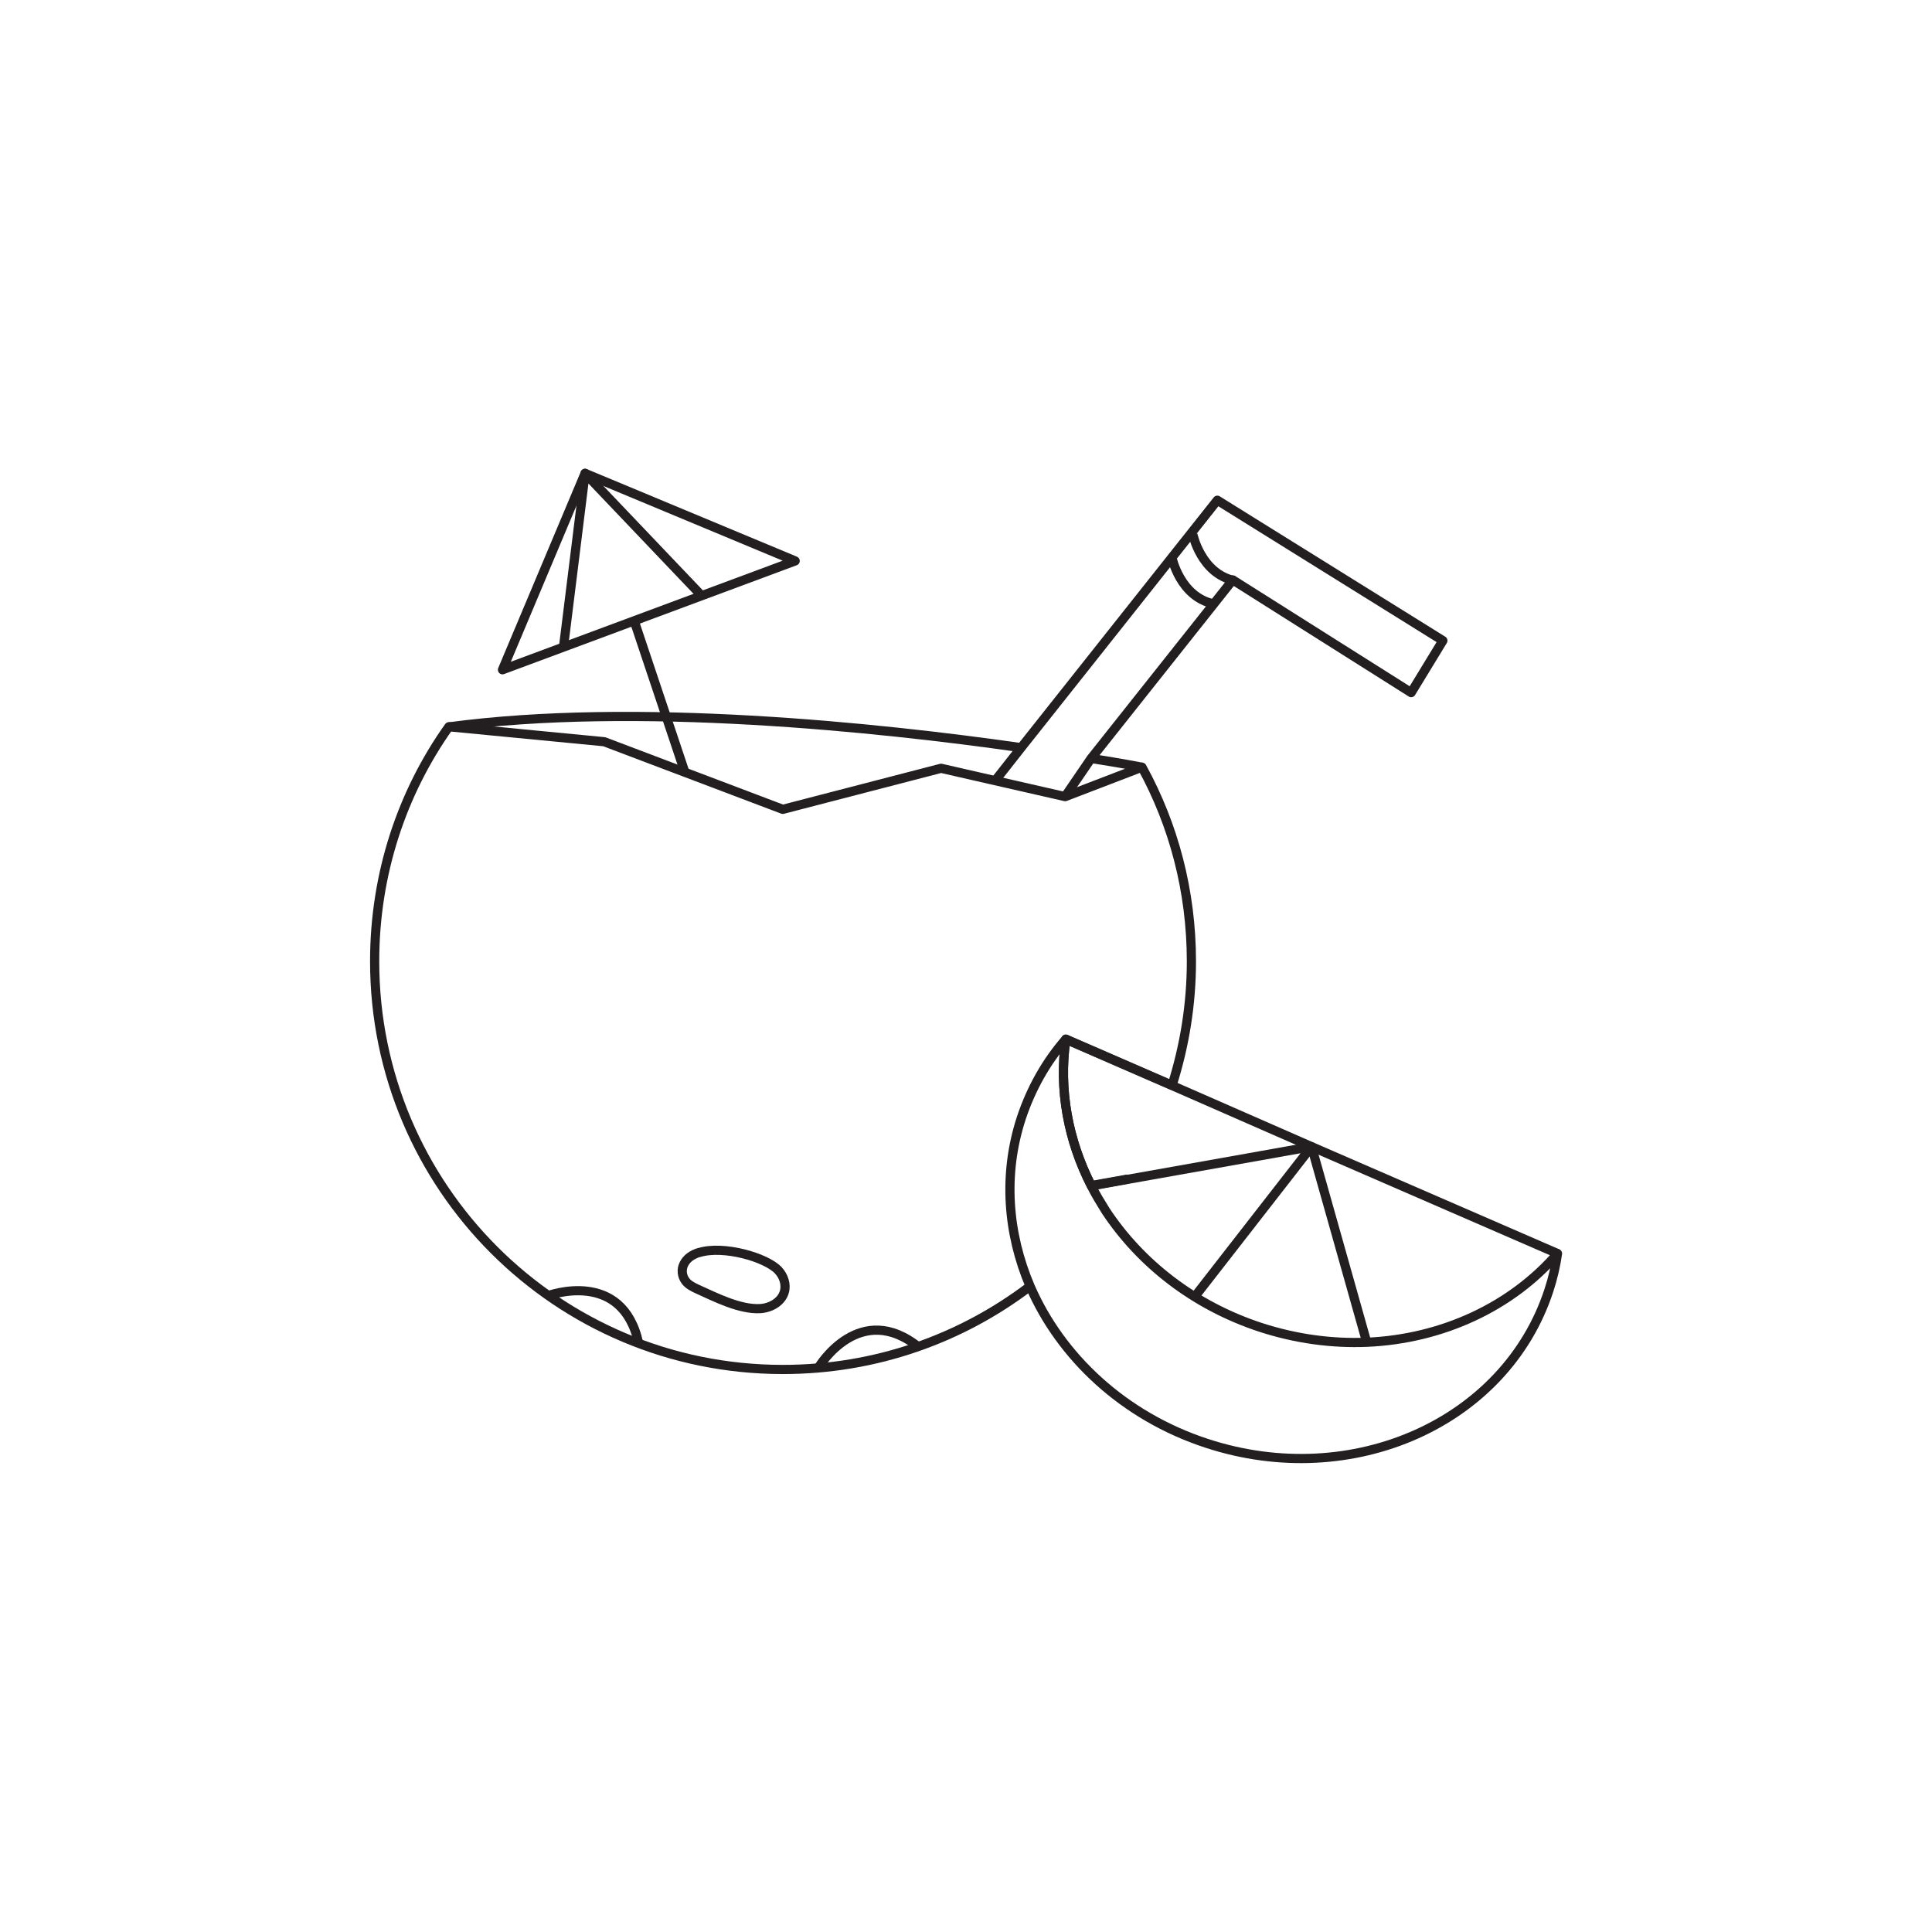 <?xml version="1.0" encoding="UTF-8"?>
<svg id="Layer_2" data-name="Layer 2" xmlns="http://www.w3.org/2000/svg" viewBox="0 0 120 120">
  <defs>
    <style>
      .cls-1 {
        fill: none;
        stroke: #231f20;
        stroke-linejoin: round;
        stroke-width: .57px;
      }
    </style>
  </defs>
  <path class="cls-1" d="m63.98,79.89c-4.27,3.25-9.58,5.17-15.36,5.17-14.01,0-25.35-11.34-25.35-25.35,0-5.42,1.69-10.46,4.61-14.57l9.65.93,11.09,4.2,9.83-2.55,3.37.77,4.34.99,4.77-1.83c1.97,3.59,3.07,7.7,3.07,12.06,0,2.69-.43,5.26-1.2,7.7l-6.6-2.87c-.45,3.14.14,6.28,1.58,9.1l2.28-.41"/>
  <path class="cls-1" d="m27.87,45.15c11.61-1.56,26.68.02,35.56,1.29"/>
  <path class="cls-1" d="m70.91,47.65s-1.15-.23-3.14-.54"/>
  <polyline class="cls-1" points="66.15 49.48 67.77 47.11 76.57 36.02 87.65 43.02 89.62 39.79 75.61 31.07 63.43 46.43 61.81 48.49"/>
  <line class="cls-1" x1="42.54" y1="47.97" x2="39.39" y2="38.56"/>
  <polygon class="cls-1" points="31.21 41.6 49.39 34.84 36.34 29.4 31.21 41.6"/>
  <polyline class="cls-1" points="35 40.19 36.34 29.4 43.58 37"/>
  <path class="cls-1" d="m34.06,80.47s4.6-1.7,5.61,2.97"/>
  <path class="cls-1" d="m50.87,84.89s2.54-4.2,6.24-1.18"/>
  <path class="cls-1" d="m43.43,77.79c-.43.13-.77.36-.95.72-.17.33-.13.74.09,1.04.18.25.47.39.75.52,1.13.51,2.63,1.28,3.9,1.21.65-.04,1.33-.42,1.5-1.05.13-.46-.05-.98-.38-1.33-.75-.8-3.4-1.57-4.92-1.1Z"/>
  <path class="cls-1" d="m72.79,34.63s.5,2.44,2.6,2.88"/>
  <path class="cls-1" d="m74.09,33.19s.5,2.44,2.6,2.88"/>
  <path class="cls-1" d="m96.74,77.86c-.11.77-.29,1.54-.54,2.3-2.69,8.2-12.2,12.45-21.24,9.49-5.17-1.69-9.08-5.38-10.98-9.76-1.4-3.28-1.69-6.96-.54-10.46.61-1.83,1.54-3.48,2.76-4.88-.45,3.14.14,6.28,1.58,9.1.27.54.59,1.06.9,1.56,2.15,3.25,5.47,5.87,9.6,7.23,2.21.72,4.45,1.02,6.62.93,4.68-.2,8.99-2.21,11.84-5.51Z"/>
  <polyline class="cls-1" points="96.74 77.86 81.46 71.22 72.79 67.42 66.19 64.55"/>
  <polyline class="cls-1" points="74.2 80.55 81.46 71.22 70.05 73.25 67.77 73.66"/>
  <line class="cls-1" x1="81.46" y1="71.21" x2="84.89" y2="83.37"/>
</svg>